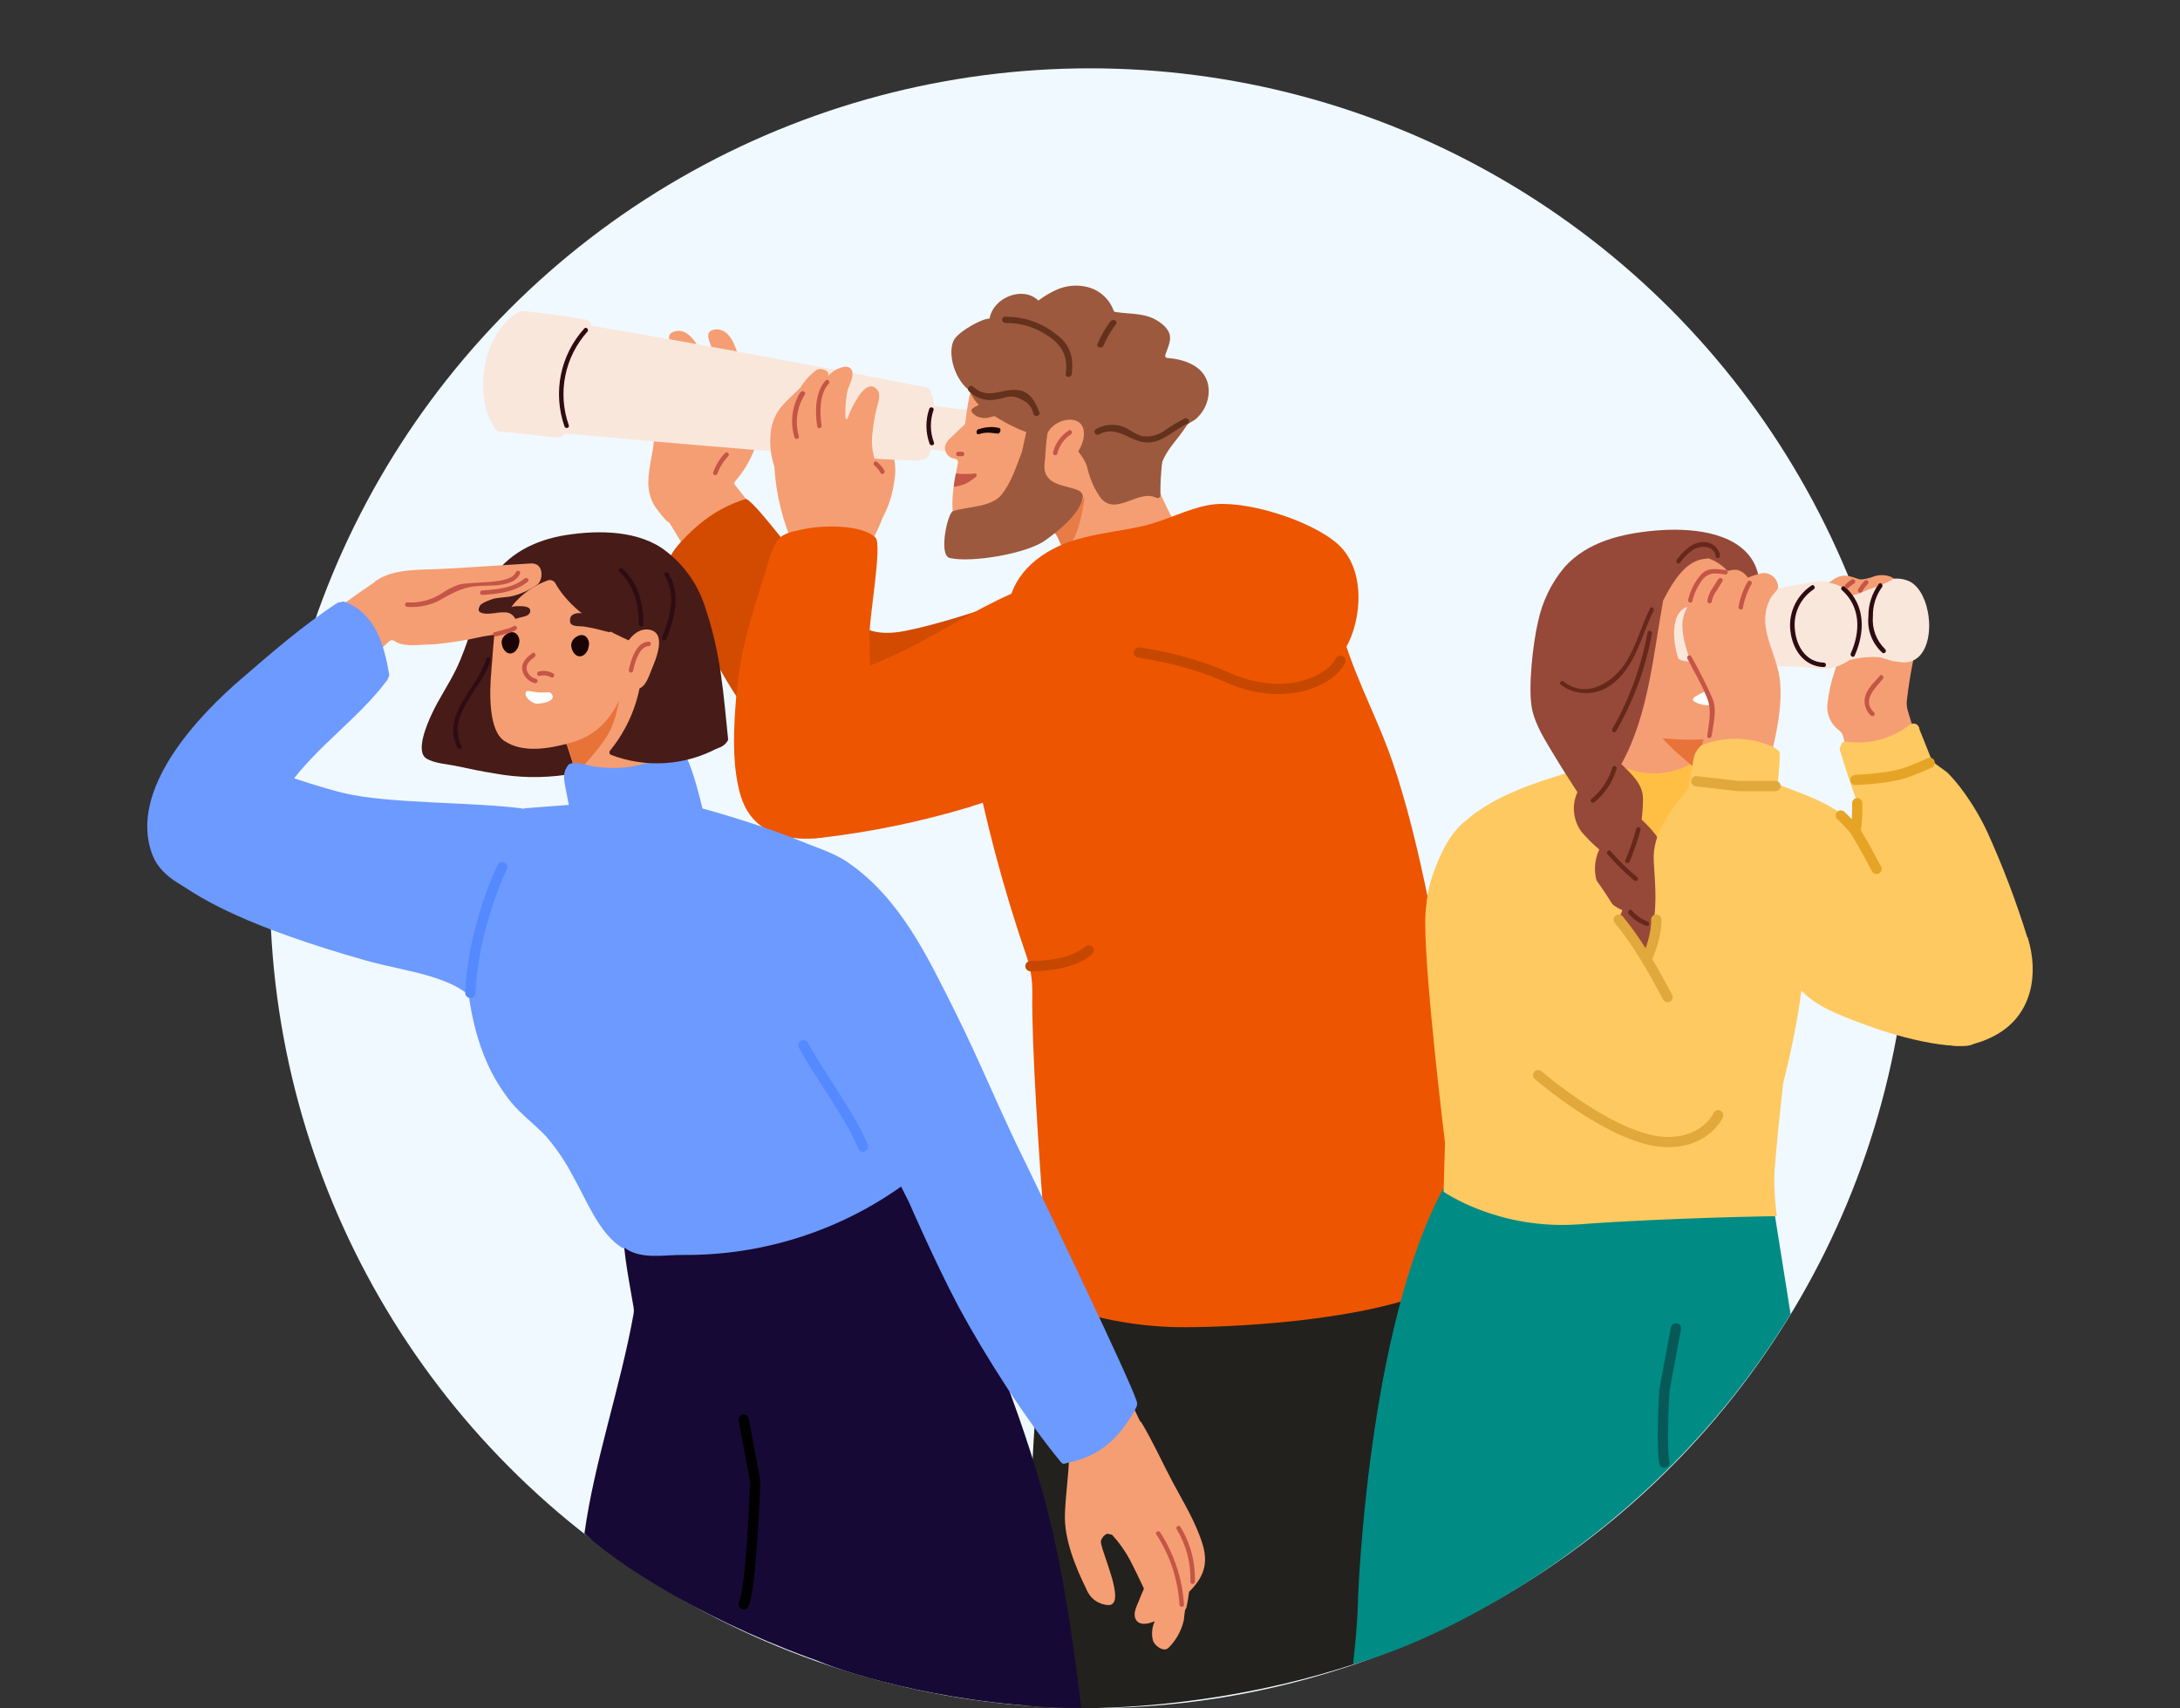 <svg xmlns="http://www.w3.org/2000/svg" width="319" height="250" viewBox="0 0 319 250" fill="none"><rect x="0" y="0" width="319" height="250" fill="#333333" stroke="none"/><g clip-path="url(#clip0_3760_160089)"><circle cx="159.5" cy="130" r="120" fill="#F0F9FF"></circle><path d="M213.885 191.211C213.894 199.867 214.034 207.976 215.979 216.459C217.552 223.333 218.183 226.901 219.611 233.813C192.333 250.352 159.129 250.822 149.781 249.571C150.215 223.985 151.737 197.869 154.344 172.416L154.029 172.371C153.021 172.225 153.451 170.623 154.45 170.769H154.511C154.695 169.804 156.176 169.813 156.071 170.842V170.978C173.49 173.363 191.366 171.479 208.847 170.632C208.914 170.515 209.01 170.419 209.126 170.353C209.241 170.288 209.372 170.256 209.504 170.26C209.635 170.265 209.763 170.306 209.874 170.38C209.985 170.453 210.075 170.556 210.135 170.678C213.315 177.104 213.885 184.075 213.885 191.211Z" fill="#22211D"></path><path d="M126.446 174.655C127.257 183.183 127.391 191.762 126.848 200.311C128.528 214.484 127.659 230.797 124.402 244.656C107.569 239.4 92.6 230.82 85.519 224.443C86.969 213.872 90.773 203.097 92.718 192.248C92.767 191.959 92.767 191.664 92.718 191.375C91.749 185.662 91.128 183.111 91.076 177.136C91.081 176.973 91.137 176.816 91.235 176.686C91.334 176.556 91.47 176.46 91.626 176.412C91.781 176.363 91.948 176.363 92.103 176.413C92.258 176.463 92.394 176.56 92.491 176.69C100.03 172.724 108.573 168.758 117.038 167.667C122.489 166.924 129.294 168.374 126.446 174.655Z" fill="#170935"></path><path d="M137.566 181.104C143.873 192.128 150.757 210.376 153.727 222.868C155.835 231.719 157.123 240.86 158.213 249.939C140.314 249.909 124.211 245.043 119.889 243.143C118.893 239.313 117.419 233.187 115.71 229.612C114.644 227.314 111.779 216.246 110.128 212.359C106.756 204.419 105.088 195.928 103.804 187.437C103.009 182.117 100.327 173.539 105.725 169.765C108.503 167.852 112.155 167.782 115.335 167.223C120.146 166.37 124.897 165.203 129.556 163.729C129.739 163.661 129.937 163.648 130.128 163.69C130.318 163.731 130.492 163.827 130.63 163.964C130.856 163.904 131.097 163.929 131.305 164.036C131.513 164.142 131.674 164.322 131.757 164.541C135.199 172.088 135.819 172.971 137.566 181.051C137.57 181.068 137.57 181.086 137.566 181.104Z" fill="#170935"></path><path fill-rule="evenodd" clip-rule="evenodd" d="M108.684 207.025C108.277 207.102 108.009 207.494 108.085 207.901L109.764 216.866L109.761 216.96C109.756 217.077 109.75 217.248 109.741 217.466C109.723 217.903 109.696 218.53 109.66 219.288C109.589 220.806 109.482 222.851 109.34 224.961C109.199 227.073 109.023 229.24 108.814 231.008C108.709 231.892 108.597 232.666 108.479 233.278C108.356 233.918 108.241 234.296 108.159 234.452C107.966 234.818 108.106 235.272 108.472 235.465C108.839 235.658 109.292 235.518 109.486 235.151C109.683 234.777 109.83 234.195 109.952 233.562C110.08 232.9 110.197 232.086 110.303 231.184C110.517 229.379 110.695 227.182 110.837 225.061C110.979 222.938 111.087 220.883 111.159 219.359C111.194 218.597 111.221 217.967 111.239 217.527C111.248 217.308 111.255 217.136 111.26 217.018L111.266 216.839C111.266 216.839 111.267 216.838 110.517 216.811L111.266 216.839L111.27 216.755L109.559 207.624C109.483 207.217 109.091 206.949 108.684 207.025Z" fill="black"></path><path d="M107.519 70.931C107.473 70.872 107.448 70.8 107.448 70.725C107.448 70.651 107.473 70.579 107.519 70.52C109.248 68.545 110.466 66.175 111.066 63.62C111.666 61.064 111.63 58.4 110.961 55.862C110.942 55.776 110.892 55.701 110.821 55.649C110.751 55.598 110.663 55.574 110.576 55.582C110.305 54.814 109.292 53.25 108.357 53.66C107.903 51.04 106.881 47.878 104.54 48.236C103.282 48.428 103.614 49.459 103.894 50.219C104.707 52.319 105.006 54.583 104.767 56.823C104.665 56.853 104.555 56.853 104.453 56.823C104.007 54.84 101.884 47.353 98.6 48.541C97.194 49.048 98.259 50.289 98.713 51.092C99.98 53.282 100.716 55.739 100.862 58.264C100.388 56.423 99.531 54.703 98.347 53.215C97.639 52.403 95.883 50.533 94.486 51.276C93.088 52.018 94.486 53.302 95.158 54.097C94.625 54.307 94.451 54.971 94.477 55.626C94.599 58.247 95.778 60.763 95.743 63.488C95.743 65.873 94.87 68.188 94.87 70.572C94.841 71.767 95.143 72.946 95.743 73.979C95.883 74.215 97.656 76.6 97.883 76.425C99.194 78.382 100.12 80.339 101.509 82.077C102.87 82.15 104.23 81.933 105.501 81.439C106.408 80.825 107.235 80.1 107.964 79.282C108.401 78.801 109.711 76.434 110.332 76.451C110.383 76.457 110.436 76.453 110.486 76.438C110.536 76.423 110.583 76.398 110.623 76.364C110.663 76.331 110.696 76.29 110.719 76.243C110.743 76.196 110.756 76.145 110.76 76.093C110.987 76.015 111.153 75.787 110.987 75.552C109.892 73.979 108.736 72.439 107.519 70.931Z" fill="#F59E73"></path><path d="M130.632 66.336C130.195 65.104 129.252 62.772 127.644 63.444C125.819 64.196 127.007 66.851 127.251 68.118C127.662 70.302 127.164 71.682 126.299 73.648C125.926 74.263 125.81 75 125.976 75.7C126.561 77.185 128.099 76.688 128.955 75.805C129.01 75.801 129.063 75.782 129.109 75.752C129.154 75.721 129.192 75.68 129.217 75.63C130.028 74.125 130.564 72.486 130.798 70.791C131.11 69.365 131.072 67.884 130.684 66.476L130.632 66.336Z" fill="#F59E73"></path><path d="M144.672 60.379C143.231 60.098 141.771 59.923 140.305 59.855L136.662 59.418C136.633 58.526 136.397 57.653 135.972 56.868C135.972 56.868 135.919 56.815 135.902 56.798C135.43 56.644 134.944 56.535 134.452 56.474L130.495 55.697C128.529 55.313 126.572 54.937 124.607 54.57L117.339 53.199L109.267 51.696L100.969 50.185L93.002 48.77C90.766 48.377 88.634 48.071 86.459 47.634C86.581 47.521 86.407 47.267 86.302 47.127C86.057 46.761 85.559 46.752 85.166 46.682L83.847 46.446C82.729 46.236 78.545 45.739 77.549 45.625C77.029 45.499 76.487 45.499 75.968 45.625C75.446 45.889 74.964 46.224 74.535 46.621C73.925 47.191 73.382 47.83 72.919 48.525C71.977 49.93 71.329 51.511 71.015 53.172C70.377 56.431 70.552 60.161 72.622 62.947C72.664 63.004 72.719 63.05 72.784 63.078C72.848 63.108 72.919 63.12 72.989 63.114C73.047 63.164 73.121 63.192 73.198 63.192C75.819 63.306 78.317 63.76 80.886 63.978C81.759 64.048 82.31 64.057 82.685 63.445C97.667 64.817 125.489 67.193 131.98 67.315C133.01 67.315 135.037 67.7 135.806 66.844C136.003 66.504 136.136 66.131 136.199 65.743C138.928 66.176 141.695 66.323 144.454 66.18C144.54 66.179 144.625 66.151 144.694 66.099C144.763 66.047 144.814 65.974 144.838 65.891C145.144 64.933 145.341 63.942 145.423 62.939C145.642 61.864 145.773 60.711 144.672 60.379Z" fill="#FAE7DC"></path><path d="M129.36 70.399C129.409 70.305 129.428 70.2 129.415 70.095C129.403 69.991 129.359 69.893 129.29 69.814C127.956 67.953 127.375 65.656 127.666 63.384C127.785 62.232 127.975 61.089 128.233 59.96C128.443 58.99 129.063 57.706 128.233 56.885C127.246 55.915 126.146 57.208 125.613 58.038C124.952 59.035 124.415 60.109 124.014 61.235C124.004 61.264 123.985 61.289 123.96 61.306C123.935 61.324 123.905 61.334 123.874 61.334C123.844 61.334 123.814 61.324 123.789 61.306C123.764 61.289 123.745 61.264 123.735 61.235C123.662 59.997 123.729 58.755 123.936 57.531C124.11 56.562 124.809 55.601 124.748 54.614C124.687 53.627 123.761 53.504 123.001 53.828C122.263 54.044 121.614 54.491 121.149 55.103C121.586 54.229 120.136 53.784 119.515 54.125C118.543 54.824 117.726 55.716 117.113 56.745C115.087 58.798 113.243 59.864 112.789 63.218C112.585 64.925 112.763 66.656 113.313 68.285C113.308 68.305 113.308 68.326 113.313 68.346C113.565 72.439 114.566 76.451 116.266 80.183C115.759 80.462 115.663 81.292 116.353 81.388L116.886 81.458L117.017 81.737C117.083 81.848 117.178 81.937 117.292 81.995C117.407 82.053 117.536 82.077 117.663 82.064C117.791 82.051 117.912 82.002 118.013 81.922C118.113 81.843 118.189 81.736 118.231 81.615C119.367 81.737 120.511 81.816 121.656 81.834C123.13 81.994 124.621 81.827 126.023 81.344C126.09 81.371 126.162 81.385 126.235 81.384C126.307 81.383 126.378 81.368 126.445 81.34C126.511 81.312 126.572 81.27 126.622 81.219C126.673 81.167 126.713 81.106 126.74 81.039C128.033 78.007 130.95 73.753 129.36 70.399Z" fill="#F59E73"></path><path d="M164.08 85.17C163.931 84.296 162.804 84.506 162.595 85.17C162.551 85.17 162.813 84.296 162.769 84.296C152.453 85.45 142.582 90.28 132.466 92.333C127.976 93.207 125.556 92.08 122.612 88.9C120.683 86.862 118.874 84.712 117.196 82.462C114.969 79.431 109.806 72.853 109.116 73.028C106.662 73.786 104.382 75.02 102.407 76.662C101.359 77.535 97.314 81.117 97.926 82.672C98.031 82.942 103.875 96.919 109.282 104.091C112.776 108.747 116.27 111.953 122.237 112.145C136.38 112.661 152.531 112.661 165.442 106.188C165.562 106.121 165.661 106.023 165.731 105.905C165.8 105.787 165.836 105.652 165.836 105.515C165.857 98.695 165.27 91.886 164.08 85.17Z" fill="#D24B00"></path><path d="M170.792 52.394C170.742 52.39 170.695 52.375 170.652 52.35C170.61 52.325 170.574 52.29 170.547 52.249C170.52 52.208 170.503 52.161 170.497 52.112C170.491 52.063 170.496 52.013 170.512 51.966C171.115 50.219 171.918 48.996 170.093 47.459C167.944 45.668 165.647 46.052 163.201 45.659C163.145 45.648 163.094 45.623 163.051 45.586C163.008 45.549 162.976 45.502 162.956 45.45C162.648 44.614 162.143 43.865 161.483 43.267C160.822 42.669 160.027 42.24 159.165 42.017C157.628 41.627 156.005 41.772 154.561 42.427C153.633 42.851 152.754 43.376 151.941 43.991C149.687 41.772 145.31 43.554 144.812 46.611C144.515 46.643 144.222 46.707 143.939 46.804C142.707 47.232 139.982 48.752 139.493 49.948C138.567 52.202 140.034 56.526 142.733 57.653C142.775 57.67 142.813 57.696 142.843 57.729C142.873 57.762 142.895 57.802 142.908 57.845C143.458 59.592 145.974 59.496 147.512 59.549C151.154 59.662 154.727 59.654 157.715 62.099C161.672 65.358 163.742 70.608 168.556 72.827C168.861 72.966 169.761 73.49 169.682 73.132C169.26 71.263 169.406 69.31 170.102 67.524C170.896 65.559 172.425 64.205 173.526 62.449C173.595 62.329 173.677 62.218 173.771 62.117C174.129 61.794 174.644 61.628 175.011 61.304C175.423 60.939 175.779 60.515 176.068 60.047C176.646 59.103 176.924 58.007 176.863 56.902C176.644 53.722 173.517 52.578 170.792 52.394Z" fill="#9C593D"></path><path d="M174.61 80.802C171.254 76.052 168.808 70.72 167.394 65.078C168.298 63.159 168.989 61.147 169.456 59.077C169.48 58.967 169.48 58.853 169.457 58.742C169.433 58.632 169.386 58.528 169.319 58.437C169.252 58.346 169.167 58.27 169.068 58.215C168.97 58.16 168.861 58.126 168.748 58.116C168.696 58.003 168.616 57.903 168.518 57.827C168.419 57.75 168.303 57.697 168.18 57.675C168.057 57.651 167.93 57.658 167.81 57.694C167.69 57.73 167.58 57.794 167.49 57.88C164.048 61.27 159.724 63.567 155.986 66.616C153.47 68.66 151.539 71.176 151.976 74.574C151.994 74.7 152.039 74.821 152.109 74.928C152.179 75.035 152.271 75.125 152.379 75.192C152.487 75.26 152.609 75.303 152.735 75.318C152.862 75.334 152.99 75.321 153.112 75.281C155.269 78.997 156.923 82.984 158.03 87.135C158.001 87.231 157.992 87.332 158.004 87.431C158.016 87.53 158.049 87.626 158.1 87.712C162.362 95.46 172.181 86.437 174.627 81.781C174.688 81.665 174.718 81.536 174.714 81.405C174.747 81.304 174.755 81.196 174.737 81.091C174.719 80.986 174.675 80.887 174.61 80.802Z" fill="#F59E73"></path><path d="M158.886 71.494C157.336 74.569 153.69 77.987 154.177 77.749C155.03 78.93 154.638 78.489 155.716 80.767C157.378 79.299 158.303 76.424 158.886 71.494Z" fill="#E77C47"></path><path d="M169.667 56.552C167.588 45.615 151.148 45.763 144.649 52.184C142.107 54.717 141.687 58.552 141.224 62.055L139.39 63.802C138.874 64.291 138.228 64.824 138.272 65.61C138.285 65.997 138.44 66.366 138.708 66.646C138.975 66.926 139.336 67.099 139.722 67.13C139.796 67.142 139.866 67.168 139.929 67.208C139.992 67.247 140.047 67.299 140.089 67.361C140.132 67.422 140.161 67.491 140.176 67.564C140.191 67.637 140.191 67.713 140.176 67.786C140.071 68.284 139.958 68.799 139.87 69.323C139.783 69.847 139.634 70.581 139.556 71.21C139.233 73.577 139.233 75.883 140.167 77.438C143.085 82.287 153.043 80.138 156.031 76.39C158.11 73.769 159.752 71.026 161.849 68.528C166.304 65.951 170.75 62.3 169.667 56.552Z" fill="#F59E73"></path><path d="M148.905 60.517C148.818 60.255 148.642 60.033 148.407 59.888C146.931 59.015 145.079 58.29 143.419 59.154C142.257 59.757 141.549 59.99 142.851 60.881C143.156 61.042 143.49 61.141 143.833 61.172C144.176 61.204 144.522 61.167 144.852 61.065C145.315 60.977 145.769 60.812 146.241 60.724C146.762 60.67 147.289 60.69 147.804 60.785C148.739 60.855 149.176 61.303 148.905 60.517Z" fill="#9C593D"></path><path d="M153.068 62.458C152.659 62.206 152.185 62.079 151.705 62.095C151.225 62.11 150.761 62.267 150.369 62.545C150.247 62.676 149.609 66.039 149.495 66.24C148.692 68.363 147.94 70.66 146.595 72.355C145.067 74.303 141.476 74.102 139.432 74.818C138.663 75.08 137.301 81.256 138.969 81.658C142.105 82.409 150.264 81.031 152.955 79.083C154.798 77.746 157.923 75.339 158.421 72.893C158.919 70.447 151.805 72.355 152.955 67.245C153.191 66.196 154.081 63.235 153.068 62.458Z" fill="#9C593D"></path><path d="M203.757 111.464C201.302 104.327 197.468 97.766 195.834 90.35C195.81 90.234 195.758 90.126 195.682 90.035C195.606 89.944 195.509 89.873 195.399 89.829C195.289 89.785 195.17 89.768 195.052 89.782C194.935 89.795 194.822 89.837 194.725 89.904C190.942 86.655 185.989 86 181.045 86.733C173.375 87.878 165.566 90.787 158.263 93.329C152.89 95.207 147.439 97.443 143.133 101.261C141.386 102.824 140.272 107.253 142.202 109.813C144.148 120.003 146.816 130.042 150.186 139.854C150.794 141.618 151.09 143.474 151.06 145.34C150.929 152.887 152.099 169.843 152.658 177.373C152.851 179.912 153.081 182.451 153.349 184.99C153.48 186.187 153.392 187.794 154.047 188.86C154.764 190.057 152.803 190.555 154.323 190.817C160.038 192.947 166.071 194.102 172.17 194.232C178.957 194.328 200.289 193.542 211.401 188.117C214.834 186.449 215.349 183.697 215.768 179.88C215.847 179.513 211.846 134.962 203.757 111.464Z" fill="#ED5500"></path><path fill-rule="evenodd" clip-rule="evenodd" d="M159.857 138.606C160.132 138.915 160.105 139.389 159.795 139.664C158.84 140.515 157.489 141.13 155.956 141.533C154.415 141.939 152.639 142.146 150.785 142.146C150.371 142.146 150.035 141.81 150.035 141.396C150.035 140.982 150.371 140.646 150.785 140.646C152.534 140.646 154.179 140.45 155.574 140.083C156.979 139.713 158.083 139.181 158.798 138.544C159.107 138.269 159.581 138.296 159.857 138.606Z" fill="#C64700"></path><path d="M171.671 55.47C170.466 51.452 167.068 47.757 162.84 47.066C157.782 46.237 151.999 46.481 147.23 48.455C145.535 49.154 143.395 50.063 142.425 51.731C141.949 52.602 141.725 53.588 141.779 54.579C141.592 55.469 141.651 56.393 141.95 57.251C142.248 58.11 142.775 58.871 143.473 59.453C145.814 61.314 151.082 64.363 153.615 63.716C155.607 63.201 158.9 66.748 159.171 68.73C159.535 70.21 160.172 71.608 161.049 72.854C163.286 75.632 166.605 71.526 169.208 72.854C169.269 72.886 169.336 72.903 169.405 72.903C169.474 72.902 169.541 72.883 169.6 72.849C169.66 72.815 169.71 72.766 169.745 72.707C169.78 72.648 169.8 72.582 169.802 72.513C169.771 69.343 170.123 66.181 170.85 63.096C171.462 60.572 172.449 58.091 171.671 55.47Z" fill="#9C593D"></path><path d="M195.754 79.623C191.849 76.129 181.978 73.027 176.999 73.901C173.697 74.469 170.683 76.172 167.39 76.95C164.097 77.727 160.664 78.015 157.388 79.002C152.732 80.4 148.198 83.624 147.534 88.935C147.468 88.947 147.407 88.979 147.36 89.028C147.313 89.077 147.282 89.139 147.272 89.206C147.213 89.406 147.2 89.618 147.232 89.824C147.265 90.031 147.343 90.228 147.46 90.401C147.578 90.574 147.733 90.719 147.913 90.825C148.094 90.93 148.295 90.995 148.504 91.014C150.618 91.512 153.265 91.014 155.405 90.865C160.253 90.621 165.25 90.35 169.923 91.983C172.168 92.77 174.239 94.001 176.423 94.936C178.507 95.824 180.707 96.412 182.957 96.683C185.277 96.937 187.613 97.01 189.945 96.901C191.762 96.84 194.26 97.172 195.789 95.949C195.828 95.918 195.861 95.879 195.885 95.836C196.103 95.923 196.261 95.74 196.453 95.486C198.969 92.237 200.375 83.755 195.754 79.623Z" fill="#ED5500"></path><path d="M127.52 101.078C127.346 98.417 127.247 95.752 127.223 93.085C127.223 90.097 129.136 79.641 128.097 78.663C126.07 76.75 120.401 76.802 117.317 77.501C115.771 77.85 114.373 78.043 113.57 79.362C112.766 80.681 112.321 82.734 111.823 84.28C109.717 90.796 108.232 95.636 107.691 102.458C107.368 106.564 107.158 110.818 107.988 114.88C108.512 117.44 110.023 123.694 120.218 122.602C120.218 122.602 127.975 112.583 128.079 108.451C128.149 106.014 127.686 103.515 127.52 101.078Z" fill="#ED5500"></path><path d="M156.639 61.419C156.02 61.414 155.408 61.559 154.858 61.842C154.307 62.125 153.833 62.537 153.477 63.044C153.357 63.185 153.281 63.358 153.258 63.542C153.075 64.677 152.603 69.499 153.258 69.525C155.372 69.595 157.224 67.254 158.106 65.463C158.989 63.673 158.866 61.515 156.639 61.419Z" fill="#F59E73"></path><path d="M167.654 84.995C167.152 84.796 166.638 84.626 166.116 84.488C160.124 82.881 153.703 84.366 148.034 86.873C142.364 89.38 137.176 92.856 131.576 95.53C125.697 98.325 119.399 100.212 113.642 103.234C112.116 103.956 110.73 104.941 109.545 106.143C106.925 109.07 108.331 113.42 109.344 116.914C110.926 122.374 115.459 123.029 120.229 122.601C127.502 121.752 134.687 120.267 141.701 118.163C146.391 116.704 150.951 114.783 155.782 113.839C159.626 113.088 164.125 111.952 166.684 108.703C169.523 105.095 171.419 99.487 172.1 94.988C172.546 92.044 172.318 88.707 170.213 86.611C169.48 85.901 168.609 85.351 167.654 84.995Z" fill="#ED5500"></path><path fill-rule="evenodd" clip-rule="evenodd" d="M165.916 95.415C165.967 95.004 166.341 94.712 166.752 94.762L166.66 95.507C166.752 94.762 166.752 94.762 166.752 94.762L166.759 94.763L166.775 94.765L166.836 94.773C166.889 94.78 166.967 94.791 167.067 94.805C167.268 94.834 167.56 94.878 167.929 94.94C168.666 95.063 169.712 95.255 170.952 95.536C173.426 96.096 176.694 97.009 179.827 98.421C183.891 100.253 187.516 100.369 190.27 99.703C193.066 99.027 194.875 97.576 195.456 96.378C195.637 96.005 196.086 95.85 196.459 96.031C196.831 96.212 196.987 96.66 196.806 97.033C195.958 98.778 193.67 100.424 190.622 101.161C187.532 101.909 183.567 101.753 179.211 99.789C176.202 98.432 173.04 97.546 170.621 96.999C169.414 96.726 168.396 96.538 167.682 96.419C167.325 96.36 167.045 96.317 166.854 96.29C166.759 96.276 166.686 96.266 166.638 96.26L166.584 96.253L166.572 96.251L166.569 96.251C166.158 96.2 165.865 95.826 165.916 95.415Z" fill="#C64700"></path><path d="M85.495 48.079C83.768 49.988 82.588 52.327 82.079 54.85C81.57 57.372 81.751 59.986 82.603 62.414C82.743 62.807 83.372 62.642 83.232 62.24C82.414 59.922 82.236 57.427 82.715 55.017C83.195 52.607 84.315 50.37 85.958 48.542C86.237 48.228 85.774 47.765 85.495 48.079Z" fill="#2E0C12"></path><path d="M135.976 59.837C135.407 61.496 135.426 63.3 136.028 64.947C136.177 65.34 136.806 65.174 136.666 64.772C136.089 63.241 136.067 61.557 136.605 60.011C136.745 59.618 136.107 59.444 135.976 59.837Z" fill="#2E0C12"></path><path d="M120.805 55.706C119.241 57.383 119.259 60.327 119.591 62.441C119.652 62.86 120.29 62.685 120.22 62.266C119.931 60.405 119.888 57.654 121.268 56.151C121.556 55.845 121.093 55.382 120.805 55.688V55.706Z" fill="#C45547"></path><path d="M117.136 57.366C116.524 58.349 116.13 59.452 115.979 60.6C115.829 61.748 115.925 62.915 116.262 64.022C116.291 64.1 116.348 64.164 116.422 64.202C116.496 64.239 116.581 64.248 116.661 64.226C116.741 64.204 116.81 64.153 116.854 64.083C116.898 64.013 116.914 63.929 116.9 63.848C116.602 62.825 116.525 61.75 116.676 60.696C116.826 59.641 117.201 58.631 117.773 57.733C118.001 57.375 117.433 57.043 117.214 57.401L117.136 57.366Z" fill="#C45547"></path><path d="M127.974 68.153C128.339 68.441 128.637 68.804 128.848 69.219C129.04 69.594 129.608 69.219 129.416 68.887C129.15 68.376 128.774 67.931 128.315 67.585C127.974 67.332 127.651 67.9 127.983 68.153H127.974Z" fill="#C45547"></path><path d="M106.097 66.301C105.326 67.118 104.731 68.084 104.35 69.14C104.202 69.542 104.84 69.708 104.98 69.315C105.328 68.366 105.866 67.498 106.56 66.764C106.857 66.459 106.394 65.996 106.097 66.301Z" fill="#C45547"></path><path d="M173.342 61.244C172.387 61.742 171.462 62.296 170.573 62.904C170.085 63.288 169.523 63.568 168.921 63.726C168.32 63.884 167.693 63.916 167.079 63.821C166.328 63.549 165.614 63.182 164.956 62.729C164.248 62.351 163.454 62.161 162.652 62.176C161.849 62.192 161.064 62.412 160.37 62.816C159.872 63.078 160.318 63.838 160.815 63.576C163.786 62.004 165.594 65.157 168.511 64.721C170.486 64.424 172.006 62.808 173.753 61.995C174.268 61.768 173.823 61.008 173.316 61.244H173.342Z" fill="#63311C"></path><path d="M141.729 57.216C142.584 58.066 143.738 58.549 144.944 58.561C145.627 58.504 146.302 58.382 146.961 58.194C147.374 58.045 147.817 57.993 148.253 58.043C148.69 58.093 149.109 58.243 149.477 58.483C149.924 58.655 150.319 58.939 150.625 59.308C150.931 59.676 151.137 60.117 151.224 60.588C151.417 61.112 152.264 60.885 152.098 60.352C151.574 58.937 150.805 57.417 149.18 57.129C146.708 56.683 144.655 58.666 142.393 56.596C141.973 56.22 141.362 56.832 141.773 57.216H141.729Z" fill="#63311C"></path><path d="M147.025 47.276C149.195 47.211 151.332 47.822 153.14 49.023C155.394 50.421 156.293 52.081 155.953 54.745C155.883 55.304 156.756 55.295 156.826 54.745C157.149 52.22 156.582 50.421 154.511 48.892C152.396 47.21 149.762 46.315 147.06 46.359C146.501 46.359 146.501 47.232 147.06 47.232L147.025 47.276Z" fill="#63311C"></path><path d="M162.511 47.005C161.734 48.035 161.091 49.159 160.598 50.351C160.38 50.867 161.227 51.094 161.472 50.587C161.944 49.468 162.557 48.414 163.297 47.451C163.638 46.997 162.878 46.577 162.546 47.005H162.511Z" fill="#63311C"></path><path d="M146.153 62.622C145.191 62.411 144.189 62.474 143.262 62.806H143.166C142.764 62.998 142.833 63.679 143.253 63.54C143.671 63.406 144.106 63.332 144.546 63.321C145.035 63.321 145.515 63.426 146.005 63.461C146.319 63.522 146.633 62.718 146.153 62.622Z" fill="#1A0504"></path><path d="M156.395 62.998C155.24 63.736 154.414 64.891 154.089 66.222C154.067 66.305 154.079 66.394 154.122 66.469C154.166 66.543 154.237 66.597 154.32 66.619C154.404 66.641 154.492 66.629 154.567 66.586C154.642 66.543 154.696 66.471 154.718 66.388C154.999 65.222 155.719 64.208 156.727 63.558C157.076 63.331 156.727 62.763 156.395 62.998Z" fill="#C45547"></path><path d="M142.634 69.298C141.716 69.398 140.791 69.398 139.873 69.298C139.751 69.918 139.637 70.556 139.559 71.185C139.559 71.386 141.105 70.879 141.21 70.835C141.694 70.589 142.153 70.296 142.581 69.962C142.73 69.848 142.913 69.744 142.913 69.534C142.913 69.324 142.808 69.272 142.634 69.298Z" fill="#C45547"></path><path d="M140.184 66.772H140.822C140.9 66.76 140.97 66.72 141.021 66.66C141.072 66.6 141.1 66.523 141.1 66.445C141.1 66.366 141.072 66.29 141.021 66.23C140.97 66.17 140.9 66.13 140.822 66.117H140.184C140.107 66.13 140.036 66.17 139.985 66.23C139.934 66.29 139.906 66.366 139.906 66.445C139.906 66.523 139.934 66.6 139.985 66.66C140.036 66.72 140.107 66.76 140.184 66.772Z" fill="#C45547"></path><path d="M98.788 110.266C99.767 110.118 100.754 109.978 101.741 109.873C103.304 109.698 105.707 109.987 106.554 108.275C105.846 101.627 105.576 95.835 103.06 88.489C101.921 85.134 99.738 82.232 96.832 80.207C92.7 77.447 86.646 77.587 81.938 78.46C77.57 79.334 73.42 81.605 71.403 85.763C69.489 89.694 68.642 94.036 66.72 97.993C65.637 100.22 64.213 102.256 63.174 104.51C62.536 105.89 60.728 109.978 62.405 111.017C63.593 111.743 65.576 111.839 66.912 112.136C68.721 112.529 70.546 112.904 72.372 113.193C75.832 113.834 79.374 113.898 82.855 113.385C87.022 112.66 91.127 111.638 95.277 110.86C96.412 110.659 97.591 110.45 98.788 110.266Z" fill="#471B17"></path><path d="M175.966 225.977C174.97 222.745 173.17 219.862 171.598 216.91C170.026 213.957 168.733 211.031 167.047 208.218C166.992 208.124 166.914 208.045 166.819 207.991C164.871 203.806 162.766 199.718 160.46 195.761C160.414 195.672 160.346 195.597 160.263 195.541C160.179 195.485 160.084 195.451 159.984 195.441C159.884 195.432 159.784 195.447 159.691 195.486C159.599 195.525 159.518 195.587 159.456 195.665C159.375 195.617 159.283 195.592 159.189 195.592C159.095 195.592 159.003 195.617 158.923 195.665C156.302 196.94 152.546 198.932 151.375 201.841C151.306 201.989 151.29 202.157 151.33 202.316C151.37 202.475 151.463 202.616 151.594 202.714C153.259 205.737 154.8 208.823 156.215 211.974C156.365 212.306 156.443 212.666 156.442 213.031C156.389 215.887 155.926 218.665 155.83 221.6C155.699 225.261 157.385 229.366 158.984 232.598C159.237 233.256 159.678 233.824 160.251 234.234C160.823 234.644 161.504 234.877 162.207 234.905C164.994 234.905 160.897 226.623 161.098 225.523C161.159 225.156 161.736 224.378 162.172 224.483L162.723 224.614C163.727 225.698 164.59 226.904 165.291 228.205C166.033 229.611 166.715 231.052 167.396 232.502C167.134 233.085 166.889 233.667 166.662 234.249C166.374 234.983 165.789 236.04 166.138 236.87C166.575 237.927 167.885 237.744 168.951 237.272C168.952 237.292 168.952 237.313 168.951 237.333C168.546 238.221 168.469 239.224 168.733 240.163C169.03 240.897 170.279 241.832 170.969 241.177C172.081 240.083 172.86 238.695 173.214 237.176C173.301 236.844 173.31 235.63 173.52 235.429C173.568 235.381 173.602 235.321 173.616 235.254C173.782 234.494 173.904 233.734 174 232.974C176.044 230.913 176.883 228.973 175.966 225.977Z" fill="#F59E73"></path><path d="M76.808 118.377C69.671 117.338 56.707 117.675 50.155 116.032C43.603 114.39 37.628 111.778 31.103 110.276C28.482 109.682 31.103 107.769 28.43 108.354C24.359 109.228 24.106 127.764 26.211 129.267C29.557 131.66 36.239 135.652 53.343 140.518C59.895 142.379 67.39 142.772 70.378 147.69C70.902 148.555 77.087 118.316 76.808 118.377Z" fill="#6D9AFF"></path><path d="M101.03 114.87C100.392 112.974 99.589 111.149 98.995 109.236C98.462 107.567 98.043 105.855 97.606 104.151C97.514 103.801 97.444 103.445 97.396 103.086C96.951 99.845 98.025 95.32 98.025 93.73C98.025 90.612 98.182 87.013 96.68 83.85C96.479 83.431 87.42 89.616 84.328 93.774C83 95.521 81.323 97.792 81.052 100.107C80.925 101.657 81.031 103.218 81.367 104.737C81.403 105.128 81.562 105.498 81.821 105.794C83.463 110.348 84.904 114.966 86.145 119.648C86.168 119.72 86.207 119.786 86.258 119.84C86.205 119.912 86.176 120 86.176 120.089C86.176 120.179 86.205 120.266 86.258 120.338C87.953 122.33 90.425 122.085 92.644 121.325C94.104 120.804 95.53 120.194 96.916 119.5C98.104 118.914 100.104 118.242 100.951 117.15C101.545 116.451 101.318 115.743 101.03 114.87Z" fill="#F59E73"></path><path d="M90.591 102.547C86.119 108.419 82.249 108.965 82.737 108.726C83.59 109.908 83.363 110.894 84.441 113.173C88.882 108.125 89.684 107.161 90.591 102.547Z" fill="#E87339"></path><path d="M97.051 85.073C95.042 79.832 89.311 78.609 84.332 79.544C80.716 80.077 76.837 80.968 74.723 84.27C72.33 88.087 72.286 93.879 71.893 98.246C71.605 101.461 71.5 106.886 73.78 108.423C76.532 110.284 80.349 109.55 83.337 108.755C90.168 106.921 91.198 100.981 93.47 95.145C96.37 92.437 98.597 89.205 97.051 85.073Z" fill="#F59E73"></path><path d="M88.89 91.688C88.796 91.534 88.678 91.395 88.541 91.277C87.493 90.285 86.106 89.729 84.662 89.722C83.588 89.836 83.369 90.272 83.416 90.954C83.473 91.775 84.77 91.609 85.39 91.688C86.342 91.832 87.284 92.033 88.212 92.291C89.548 92.623 89.537 92.71 88.89 91.688Z" fill="#471B17"></path><path d="M72.315 90.929C72.37 90.775 72.45 90.631 72.55 90.501C72.877 89.999 73.313 89.577 73.826 89.267C74.339 88.957 74.915 88.766 75.512 88.711C76.385 88.711 77.724 88.654 77.581 89.508C77.468 90.18 76.568 90.242 76.07 90.382C75.304 90.587 74.554 90.847 73.825 91.159C72.768 91.605 71.939 92.004 72.315 90.929Z" fill="#471B17"></path><path d="M97.378 81.457C93.884 78.461 88.642 77.788 84.205 78.391C84.163 78.395 84.122 78.408 84.085 78.428C84.049 78.449 84.017 78.477 83.991 78.511C83.966 78.544 83.948 78.583 83.938 78.624C83.928 78.665 83.927 78.707 83.934 78.749C82.019 78.704 80.119 79.09 78.374 79.88C76.629 80.669 75.084 81.841 73.853 83.309C72.61 84.924 71.696 86.767 71.163 88.734C70.735 90.184 69.756 92.324 70.953 93.599C71.029 93.67 71.129 93.709 71.233 93.709C71.336 93.709 71.436 93.67 71.512 93.599C73.329 92.132 73.932 89.712 75.504 88.009C76.782 86.635 78.369 85.587 80.134 84.951C80.344 84.871 80.576 84.871 80.787 84.95C80.997 85.028 81.172 85.181 81.278 85.379C81.643 86.031 82.067 86.649 82.545 87.222C85.166 90.42 88.87 92.333 92.565 93.975C92.671 94.023 92.767 94.091 92.847 94.177C92.926 94.263 92.988 94.363 93.028 94.473C94.032 97.094 96.085 99.47 98.085 101.575C98.12 101.617 98.165 101.65 98.215 101.671C98.265 101.692 98.32 101.701 98.374 101.697C98.313 102.151 99.02 102.335 99.134 101.854C99.815 99.094 99.37 96.01 99.282 93.189C99.283 93.106 99.255 93.026 99.205 92.961C99.154 92.896 99.083 92.85 99.003 92.831C99.23 90.918 99.44 88.996 99.518 87.083C99.639 86.042 99.507 84.988 99.134 84.009C98.762 83.03 98.159 82.154 97.378 81.457Z" fill="#471B17"></path><path d="M63.651 94.281C66.03 94.058 68.391 93.675 70.718 93.137C71.714 92.945 75.523 92.665 75.593 91.233C75.568 90.857 75.423 90.499 75.179 90.213C74.935 89.927 74.605 89.727 74.239 89.643C73.655 89.587 73.067 89.613 72.491 89.721C71.889 89.791 70.168 90.053 70.011 89.232C69.853 88.411 71.347 87.957 71.862 87.747C72.736 87.389 74.273 87.468 75.173 87.188C76.425 86.842 77.608 86.28 78.667 85.528C79.462 84.917 79.681 82.34 77.645 82.462C73.199 82.724 69.146 83.021 64.699 83.257C61.476 83.441 57.711 83.126 54.933 85.048C54.88 85.086 54.838 85.137 54.811 85.196C52.411 86.815 50.065 88.504 47.77 90.263C47.719 90.302 47.68 90.355 47.656 90.414C47.632 90.474 47.623 90.539 47.632 90.603C47.641 90.666 47.667 90.727 47.706 90.777C47.746 90.828 47.798 90.868 47.857 90.892C47.861 90.934 47.872 90.975 47.892 91.013C47.911 91.05 47.938 91.083 47.971 91.11C49.867 92.814 49.875 95.478 50.801 97.74C50.825 97.805 50.867 97.859 50.923 97.898L51.011 98.204C51.036 98.281 51.083 98.35 51.147 98.401C51.211 98.452 51.288 98.484 51.369 98.492C51.402 98.525 51.442 98.551 51.485 98.569C51.529 98.587 51.575 98.597 51.622 98.597C51.669 98.597 51.716 98.587 51.76 98.569C51.803 98.551 51.843 98.525 51.876 98.492L56.977 93.844C57.075 93.759 57.197 93.707 57.327 93.698C57.456 93.688 57.585 93.721 57.694 93.792C58.89 94.666 60.952 94.403 62.367 94.342L63.651 94.281Z" fill="#F59E73"></path><path d="M75.47 83.764C74.675 85.65 68.874 85.013 67.066 85.589C66.156 85.917 65.295 86.366 64.507 86.926C63.02 87.848 61.281 88.279 59.536 88.157C59.458 88.17 59.388 88.21 59.337 88.27C59.286 88.33 59.258 88.406 59.258 88.485C59.258 88.564 59.286 88.64 59.337 88.7C59.388 88.76 59.458 88.8 59.536 88.813C61.051 88.934 62.571 88.67 63.956 88.044C65.904 87.013 67.319 86.009 69.634 85.79C71.46 85.615 75.216 86.052 76.099 83.938C76.264 83.545 75.627 83.379 75.47 83.764Z" fill="#C45547"></path><path d="M76.766 84.663C75.019 86.078 72.757 86.261 70.564 86.41C70.145 86.41 70.136 87.1 70.564 87.065C72.949 86.916 75.299 86.663 77.238 85.134C77.561 84.872 77.098 84.409 76.766 84.671V84.663Z" fill="#C45547"></path><path d="M132.603 156.618C131.66 150.73 132.036 146.659 130.524 140.894C130.524 140.71 130.428 140.536 130.384 140.361C129.135 135.626 127.214 129.328 123.256 126.201C118.793 122.706 100.134 117.194 96.849 117.037C93.564 116.88 79.61 118.108 76.745 118.292C76.745 118.292 68.074 140.605 68.153 141.61C68.703 148.703 70.215 155.727 74.818 161.335C76.391 163.248 78.417 164.663 80.059 166.48C81.56 168.267 82.858 170.216 83.929 172.289C85.816 175.609 87.703 180.605 91.066 182.632C91.119 182.663 91.179 182.68 91.241 182.68C91.302 182.68 91.363 182.663 91.416 182.632C93.792 184.379 97.146 183.636 99.924 183.663C111.67 183.772 123.136 180.073 132.603 173.119C135.591 170.158 133.171 160.147 132.603 156.618Z" fill="#6D9AFF"></path><path fill-rule="evenodd" clip-rule="evenodd" d="M73.819 126.219C74.191 126.4 74.347 126.849 74.166 127.221C72.764 130.107 69.871 137.806 69.574 145.336C69.557 145.75 69.209 146.073 68.795 146.056C68.381 146.04 68.058 145.691 68.075 145.277C68.382 137.472 71.359 129.565 72.816 126.566C72.997 126.193 73.446 126.038 73.819 126.219Z" fill="#5589FF"></path><path fill-rule="evenodd" clip-rule="evenodd" d="M117.22 152.3C117.589 152.11 118.041 152.256 118.23 152.624C118.908 153.945 120.13 155.847 121.483 157.954C121.857 158.536 122.241 159.134 122.627 159.74C124.377 162.49 126.156 165.402 126.974 167.538C127.123 167.924 126.929 168.358 126.542 168.506C126.155 168.654 125.722 168.461 125.574 168.074C124.82 166.106 123.131 163.325 121.361 160.545C120.992 159.964 120.619 159.384 120.251 158.812C118.89 156.694 117.61 154.702 116.895 153.309C116.706 152.941 116.852 152.489 117.22 152.3Z" fill="#5589FF"></path><path d="M102.998 119.186C103.365 120.933 100.832 108.703 99.207 109.69C96.868 111.078 94.269 111.97 91.572 112.311C90.047 112.463 88.509 112.422 86.995 112.189C86.165 112.075 83.553 111.149 83.064 112.084C82.374 113.027 82.487 113.971 82.714 115.115C83.151 117.29 83.588 119.483 83.876 121.649C83.889 121.793 83.953 121.927 84.055 122.029C84.157 122.132 84.291 122.195 84.435 122.208C87.223 123.88 90.532 124.456 93.721 123.824C96.778 123.361 100.482 122.715 102.561 120.217C102.6 120.156 102.632 120.092 102.657 120.025C102.911 119.85 102.919 118.819 102.998 119.186Z" fill="#6D9AFF"></path><path d="M104.464 108.861L104.324 108.93C104.141 104.725 103.091 100.604 101.241 96.823C100.594 95.513 99.843 93.844 98.367 93.276C97.056 92.761 95.746 93.364 94.576 94.045C94.348 93.809 93.859 93.879 93.894 94.281C93.898 94.345 93.898 94.409 93.894 94.473C93.85 94.515 93.815 94.566 93.793 94.622C93.772 94.679 93.763 94.74 93.768 94.8C93.773 94.861 93.792 94.919 93.823 94.972C93.854 95.024 93.896 95.069 93.947 95.102C94.325 100.429 92.657 105.7 89.282 109.839C89.236 109.889 89.204 109.949 89.187 110.015C89.171 110.08 89.172 110.149 89.189 110.214C89.207 110.28 89.24 110.34 89.287 110.389C89.334 110.437 89.392 110.474 89.457 110.494C91.951 111.44 94.618 111.844 97.281 111.68C99.944 111.516 102.541 110.787 104.901 109.542C105.311 109.306 104.901 108.625 104.464 108.861Z" fill="#471B17"></path><path d="M95.021 92.157C92.645 91.73 91.064 94.883 90.549 96.674C90.499 96.814 90.484 96.964 90.505 97.111C90.549 97.231 90.601 97.348 90.662 97.46C90.723 97.67 90.75 97.888 90.741 98.106C90.802 99.338 91.955 101.164 93.458 100.779C94.523 100.509 95.004 98.805 95.362 97.949C95.921 96.613 97.659 92.621 95.021 92.157Z" fill="#F59E73"></path><path d="M166.295 205.918C166.36 205.767 166.393 205.605 166.393 205.442C166.393 205.278 166.36 205.116 166.295 204.966C165.317 201.9 153.295 176.787 149.958 169.965C146.376 162.758 143.371 155.272 139.764 148.074C135.684 139.923 131.657 131.319 123.856 126.069C120.947 124.112 114.754 122.496 111.496 121.273C111.391 121.229 110.709 122.059 110.622 122.347C109.6 125.291 109.749 128.777 109.967 131.773C110.055 133.509 110.297 135.234 110.692 136.927C112.623 144.885 117.68 151.227 122.432 157.543C126.8 163.326 133.02 175.966 133.02 175.966C133.02 175.966 136.759 184.614 140.279 191.262C144.051 198.28 150.161 207.861 155.253 213.989C155.612 214.417 155.821 214.164 156.372 214.051C161.255 213.046 164.155 210.015 166.295 205.918Z" fill="#6D9AFF"></path><path d="M169.215 224.571C171.21 227.646 172.375 231.185 172.596 234.844C172.596 235.263 173.277 235.263 173.251 234.844C173.019 231.07 171.815 227.42 169.757 224.248C169.53 223.89 168.962 224.248 169.189 224.571H169.215Z" fill="#C45547"></path><path d="M172.174 223.793C173.584 226.109 174.285 228.787 174.192 231.497C174.192 231.917 174.83 231.917 174.847 231.497C174.944 228.673 174.212 225.883 172.742 223.469C172.523 223.102 171.956 223.469 172.174 223.793Z" fill="#C45547"></path><path d="M56.934 98.632C56.218 94.369 54.916 89.792 50.496 88.097C50.394 88.053 50.282 88.034 50.172 88.042C50.06 88.049 49.953 88.083 49.858 88.141C49.671 88.114 49.481 88.157 49.325 88.263C44.372 91.495 39.716 95.548 35.296 99.366C29.286 104.511 18.559 115.544 22.332 125.179C23.721 128.717 27.845 130.263 31.374 131.827C31.374 131.827 38.537 120.112 42.232 114.976C46.425 109.149 52.417 105.21 56.672 99.523C56.744 99.422 56.792 99.305 56.811 99.182C56.868 99.104 56.909 99.014 56.93 98.92C56.951 98.825 56.952 98.727 56.934 98.632Z" fill="#6D9AFF"></path><path d="M84.813 92.97C84.37 93.118 84.008 93.387 83.794 93.727C83.579 94.067 83.525 94.457 83.643 94.826C83.765 95.558 84.612 96.586 85.582 95.737C85.909 95.41 86.104 95.014 86.141 94.598C86.212 94.35 86.212 94.093 86.143 93.845C86.073 93.597 85.936 93.364 85.739 93.163C85.626 93.063 85.477 92.992 85.313 92.957C85.148 92.923 84.975 92.927 84.813 92.97Z" fill="#1A0504"></path><path d="M74.635 92.551C74.188 92.696 73.823 92.964 73.607 93.306C73.392 93.647 73.341 94.039 73.464 94.408C73.578 95.14 74.425 96.168 75.403 95.319C75.721 94.989 75.912 94.594 75.954 94.18C76.024 93.932 76.025 93.675 75.955 93.427C75.886 93.179 75.748 92.946 75.552 92.745C75.439 92.646 75.292 92.575 75.129 92.541C74.966 92.507 74.795 92.51 74.635 92.551Z" fill="#1A0504"></path><path d="M75.091 91.669C74.76 91.865 74.396 92.001 74.017 92.071C73.484 92.237 72.96 92.385 72.418 92.507C71.877 92.63 72.174 93.224 72.593 93.136C73.205 93.005 73.808 92.813 74.41 92.63C74.822 92.544 75.211 92.375 75.554 92.132C75.878 91.852 75.415 91.398 75.091 91.669Z" fill="#C45547"></path><path d="M77.894 95.583C77.117 96.168 76.296 96.876 76.409 97.95C76.483 98.436 76.699 98.888 77.031 99.25C77.362 99.613 77.793 99.869 78.27 99.986C78.351 100 78.435 99.984 78.505 99.94C78.576 99.895 78.626 99.827 78.648 99.747C78.67 99.667 78.662 99.582 78.624 99.508C78.586 99.434 78.522 99.377 78.444 99.348C78.112 99.269 77.807 99.1 77.564 98.86C77.32 98.619 77.148 98.317 77.064 97.985C76.924 97.156 77.641 96.588 78.226 96.151C78.558 95.897 78.226 95.33 77.894 95.583Z" fill="#C45547"></path><path d="M78.984 98.92C79.261 98.844 79.551 98.824 79.836 98.861C80.121 98.899 80.396 98.993 80.644 99.138C80.718 99.169 80.801 99.171 80.877 99.146C80.953 99.12 81.017 99.068 81.058 98.999C81.098 98.93 81.112 98.848 81.097 98.769C81.082 98.691 81.039 98.62 80.976 98.57C80.318 98.199 79.542 98.096 78.809 98.282C78.732 98.311 78.668 98.368 78.63 98.442C78.593 98.516 78.584 98.601 78.606 98.681C78.627 98.76 78.679 98.829 78.749 98.874C78.819 98.918 78.903 98.934 78.984 98.92Z" fill="#C45547"></path><path d="M80.707 101.527C80.387 101.203 80.006 101.347 79.449 101.347C78.922 101.347 78.678 101.347 78.143 101.262C77.646 101.182 76.99 100.924 76.903 101.422C76.789 102.112 77.865 102.877 78.389 102.973C78.913 103.069 81.581 102.715 80.707 101.527Z" fill="white"></path><path d="M94.963 93.907C93.12 93.907 92.343 96.528 92.011 98.022C91.932 98.432 92.561 98.615 92.64 98.196C92.858 97.096 93.513 94.571 94.963 94.562C95.041 94.549 95.112 94.51 95.163 94.45C95.214 94.39 95.242 94.313 95.242 94.235C95.242 94.156 95.214 94.08 95.163 94.02C95.112 93.96 95.041 93.92 94.963 93.907Z" fill="#C45547"></path><path d="M90.648 83.71C92.858 85.728 93.469 88.532 93.496 91.424C93.508 91.501 93.549 91.572 93.609 91.623C93.668 91.674 93.745 91.702 93.823 91.702C93.902 91.702 93.978 91.674 94.038 91.623C94.098 91.572 94.138 91.501 94.151 91.424C94.151 88.375 93.434 85.37 91.111 83.247C90.796 82.959 90.333 83.422 90.648 83.71Z" fill="#2E0C12"></path><path d="M97.254 84.201C99.002 87.145 98.032 90.368 96.87 93.338C96.722 93.731 97.351 93.897 97.508 93.513C98.74 90.351 99.665 86.97 97.814 83.904C97.769 83.83 97.698 83.776 97.614 83.755C97.531 83.734 97.442 83.746 97.368 83.791C97.294 83.835 97.24 83.906 97.219 83.99C97.198 84.073 97.21 84.162 97.254 84.236V84.201Z" fill="#2E0C12"></path><path d="M71.157 96.404C69.96 100.772 64.456 104.519 66.963 109.455C67.147 109.839 67.715 109.507 67.522 109.132C65.216 104.572 70.667 100.693 71.785 96.579C71.809 96.495 71.798 96.406 71.755 96.331C71.712 96.255 71.642 96.2 71.558 96.177C71.475 96.154 71.386 96.165 71.31 96.207C71.235 96.25 71.18 96.32 71.157 96.404Z" fill="#2E0C12"></path><path d="M287.24 141.951C286.087 138.902 284.62 135.836 282.095 133.565C279.7 131.535 277.508 129.276 275.552 126.821C274.12 124.916 273.51 122.921 271.595 120.907C268.061 117.19 262.181 115.745 260.02 114.702C258.876 114.021 259.763 117.631 259.396 118.845C258.819 120.758 262.362 123.318 261.977 125.275C261.248 128.987 260.873 132.76 260.859 136.543C260.859 139.33 261.165 142.073 263.017 144.327C264.869 146.58 267.341 147.777 269.883 148.799C273.377 150.223 281.239 153.167 287.424 153.08C290.184 153.08 290.272 150.459 291.687 147.961C293.102 145.462 288.219 144.51 287.24 141.951Z" fill="#FFC961"></path><path d="M259.56 175.84V176.851L262.018 192.318C240.996 226.696 208.555 240.86 197.996 243.529C198.727 237.138 198.719 234.001 198.719 234.001C198.719 234.001 200.05 194.427 211.257 173.83C230.528 178.006 259.56 175.84 259.56 175.84Z" fill="#008B85"></path><path d="M258.426 118.933C254.093 114.225 256.543 114.05 247.799 111.15C247.662 111.111 247.517 111.111 247.38 111.15H247.328C243.839 110.738 240.31 110.821 236.845 111.395C236.765 111.243 236.631 111.126 236.47 111.066C236.309 111.007 236.131 111.009 235.972 111.071C229.385 113.273 221.637 114.854 215.95 118.933C211.049 122.428 208.551 129.224 208.551 134.972C208.551 143.707 211.444 167.208 211.444 167.208L211.241 174.412C211.241 174.412 219.254 180.066 231.122 179.18C244.045 178.216 259.998 177.986 259.998 177.986C259.998 177.986 259.451 174.185 259.695 171.054C260.133 165.419 260.943 158.474 260.943 158.474C260.943 158.474 263.629 148.301 263.905 141.299C264.244 132.681 264.05 125.044 258.426 118.933Z" fill="#FFC961"></path><path d="M282.105 112.974C280.733 109.532 280.226 107.392 279.178 104.047C279.034 103.587 278.981 103.103 279.021 102.623C279.267 100.405 279.626 98.201 280.095 96.019C280.453 94.184 281.406 92.262 280.969 90.41C280.689 89.275 278.514 85.003 276.339 84.296C275.504 84.076 274.619 84.15 273.832 84.505C271.919 85.012 272.321 84.785 270.967 84.427C270.571 84.292 270.152 84.236 269.735 84.261C267.935 84.418 266.957 86.209 267.018 87.755C267.199 89.332 267.783 90.836 268.713 92.123C269.927 94.158 268.87 96.971 268.495 98.15C267.95 99.732 267.584 101.37 267.403 103.033C267.326 103.766 267.441 104.506 267.739 105.18C268.036 105.855 268.504 106.439 269.097 106.877C269.366 107.07 269.567 107.342 269.674 107.654C270.327 110.275 271.204 112.835 272.294 115.307C272.255 115.36 272.229 115.421 272.218 115.486C272.207 115.551 272.211 115.618 272.231 115.681C272.25 115.744 272.285 115.801 272.331 115.849C272.377 115.896 272.433 115.932 272.495 115.953L272.635 115.997C272.674 116.037 272.723 116.066 272.776 116.083C272.829 116.1 272.886 116.103 272.941 116.093C276.077 116.966 279.493 115.411 281.86 113.472C281.916 113.468 281.969 113.449 282.015 113.417C282.061 113.386 282.099 113.343 282.123 113.293C282.148 113.242 282.159 113.187 282.156 113.131C282.153 113.075 282.135 113.021 282.105 112.974Z" fill="#F59E73"></path><path d="M251.034 101.164C247.854 96.727 242.298 90.909 236.096 92.708C235.956 92.324 235.275 92.359 235.31 92.822C235.825 101.19 233.965 109.419 232.043 117.5C232.031 117.558 232.033 117.618 232.047 117.675C232.061 117.733 232.088 117.787 232.126 117.833C232.164 117.879 232.211 117.916 232.265 117.941C232.318 117.967 232.377 117.98 232.436 117.98C234.41 120.173 237.276 120.54 240.158 120.601C241.905 120.601 246.081 119.78 247.828 119.78C249.121 119.78 249.13 113.516 249.575 110.502L250.816 101.723C251.034 101.645 251.217 101.409 251.034 101.164Z" fill="#F59E73"></path><path d="M250.259 109.945C250.126 109.994 250.005 110.068 249.901 110.164C248.093 111.713 245.892 112.732 243.541 113.107C242.361 113.256 241.164 113.221 239.994 113.003C239.402 112.895 238.818 112.743 238.247 112.548C238.046 112.478 236.5 111.989 236.5 111.806C236.45 111.778 236.395 111.761 236.339 111.757C236.282 111.752 236.225 111.759 236.171 111.778C236.117 111.797 236.068 111.827 236.027 111.867C235.986 111.906 235.954 111.954 235.932 112.007C235.887 112.028 235.847 112.059 235.814 112.096C235.781 112.134 235.756 112.178 235.74 112.225C234.683 115.449 233.731 118.654 233.923 122.061C233.926 122.159 233.964 122.252 234.03 122.324C234.095 122.396 234.184 122.443 234.281 122.455C234.377 122.468 234.475 122.446 234.557 122.393C234.639 122.34 234.699 122.259 234.727 122.166L234.849 121.782C234.87 121.715 234.87 121.643 234.85 121.576C234.83 121.509 234.79 121.45 234.736 121.406C238.064 122.079 241.209 123.441 244.694 123.066C247.66 122.683 250.467 121.506 252.818 119.659C252.852 119.638 252.881 119.612 252.904 119.58C252.926 119.548 252.943 119.512 252.952 119.474C252.961 119.436 252.962 119.396 252.956 119.357C252.949 119.319 252.935 119.282 252.914 119.248C252.914 119.205 252.967 119.161 252.958 119.109C252.111 111.203 251.508 109.631 250.259 109.945Z" fill="#FFBF44"></path><path d="M242.764 107.435C245.426 107.822 247.418 108.532 249.395 107.822C248.88 109.575 248.918 109.99 247.84 112.269C245.792 110.567 244.069 109.084 242.764 107.435Z" fill="#E87339"></path><path d="M256.524 93.608C256.511 91.2 256.306 88.796 255.913 86.419C253.572 74.032 234.345 77.247 231.305 87.546C230.667 89.704 230.562 92.193 231.969 94.106C232.815 95.043 233.832 95.811 234.965 96.369C236.36 97.213 237.63 98.248 238.739 99.444C239.315 101.881 242.364 107.9 242.905 108.013C242.905 108.013 252.174 109.079 254.952 106.703C257.188 104.799 256.83 99.959 256.699 97.373C256.594 96.133 256.559 94.875 256.524 93.608Z" fill="#F59E73"></path><path d="M256.56 82.19C253.94 77.656 247.004 77.237 242.251 77.647C237.307 78.084 232.232 79.281 228.886 83.063C226.981 85.354 225.667 88.078 225.06 90.995C224.344 93.983 223.549 100.744 224.187 103.784C224.702 106.221 226.169 108.44 227.436 110.562C228.528 112.379 229.664 114.161 230.825 115.935C230.4 116.862 230.229 117.885 230.33 118.9C230.432 119.915 230.802 120.885 231.402 121.709C232.201 122.654 233.078 123.53 234.023 124.33C233.643 125.133 233.429 126.004 233.395 126.892C233.36 127.779 233.506 128.665 233.822 129.495C234.139 130.324 234.62 131.082 235.237 131.721C235.854 132.36 236.594 132.868 237.412 133.214C236.704 134.76 236.224 136.437 236.94 138.062C237.628 139.404 238.719 140.497 240.059 141.189C240.932 141.652 238.024 149.794 237.683 150.676C236.049 155.044 233.796 159.673 235.359 164.329C235.572 164.281 235.767 164.173 235.922 164.018C236.076 163.864 236.184 163.669 236.233 163.456C237.242 161.078 239.045 159.124 241.334 157.926C243.431 156.764 245.44 155.882 246.401 153.559C248.506 148.483 243.876 137.992 243.824 137.966C244.697 135.188 244.933 132.226 242.784 129.999C243.437 128.389 243.691 126.645 243.527 124.915C243.186 122.914 241.675 121.333 240.216 119.944C240.356 118.928 240.423 117.904 240.417 116.878C240.417 114.738 238.722 113.279 237.255 111.82C241.229 104.675 241.928 95.765 243.37 87.885C244.89 84.906 246.776 81.954 249.607 81.77C249.723 81.761 249.837 81.738 249.947 81.7C254.42 83.212 255.564 88.602 256.228 92.698C256.253 92.774 256.299 92.841 256.36 92.891C256.421 92.942 256.495 92.974 256.574 92.984C256.652 92.994 256.732 92.981 256.804 92.948C256.876 92.914 256.937 92.861 256.98 92.794C258.587 89.405 257.661 84.085 256.56 82.19Z" fill="#964939"></path><path d="M282.1 89.537C281.69 87.414 280.65 85.518 279.139 84.968C278.301 84.654 277.39 84.593 276.518 84.793C275.217 85.073 269.906 85.824 268.779 85.413C267.835 85.097 266.834 84.984 265.844 85.081C264.926 85.151 252.408 87.536 250.12 88.095C249.665 88.209 246.957 88.715 246.547 88.969C243.856 90.445 245.368 95.957 245.612 96.385C246.058 97.093 252.094 97.189 254.286 97.259C257.038 97.398 259.79 97.512 262.55 97.564C264.297 97.564 265.983 98.01 267.73 97.826C268.771 97.631 269.757 97.213 270.622 96.603C271.999 96.237 273.427 96.093 274.85 96.175C275.723 96.263 276.466 96.717 277.401 96.813C277.68 96.813 277.96 96.9 278.274 96.927C281.742 97.224 282.782 93.031 282.1 89.537Z" fill="#FAE7DC"></path><path d="M276.699 84.435C276.512 84.406 276.321 84.421 276.14 84.479C276.088 84.33 275.878 84.61 275.677 84.619C275.093 84.635 274.51 84.682 273.93 84.758C273.132 84.981 272.317 85.135 271.493 85.221C270.851 85.137 270.222 84.969 269.623 84.723C269.592 84.632 269.525 84.557 269.439 84.515C269.352 84.472 269.252 84.466 269.16 84.496C268.913 84.564 268.671 84.648 268.435 84.75C268.364 84.769 268.298 84.805 268.243 84.854C268.021 84.985 267.807 85.131 267.605 85.291C268.916 85.462 270.115 86.116 270.969 87.126C271.109 87.113 271.249 87.092 271.388 87.064C272.262 86.864 273.074 86.357 273.939 86.104C274.871 85.81 275.774 85.433 276.638 84.977C277.145 84.706 277.197 84.689 276.699 84.435Z" fill="#F59E73"></path><path d="M269.515 86.35C272.302 88.813 272.249 92.465 270.825 95.627C270.659 96.011 271.219 96.343 271.393 95.959C272.931 92.508 272.992 88.551 269.978 85.887C269.664 85.616 269.201 86.07 269.515 86.35Z" fill="#2E0C12"></path><path d="M274.921 85.467C273.925 86.83 273.395 88.478 273.409 90.166C273.3 91.149 273.425 92.144 273.772 93.07C274.12 93.996 274.681 94.827 275.41 95.495C275.698 95.809 276.161 95.347 275.873 95.032C275.226 94.408 274.728 93.647 274.415 92.805C274.102 91.963 273.983 91.061 274.065 90.166C274.035 88.647 274.501 87.16 275.392 85.93C275.654 85.606 275.191 85.135 274.921 85.467Z" fill="#2E0C12"></path><path d="M265.08 85.684C263.937 86.437 263.041 87.509 262.502 88.767C261.963 90.025 261.806 91.413 262.049 92.76C262.477 95.337 264.128 97.538 266.879 97.634C267.299 97.634 267.299 96.996 266.879 96.979C264.259 96.883 262.914 94.62 262.66 92.262C262.506 91.102 262.682 89.922 263.167 88.858C263.652 87.794 264.427 86.887 265.403 86.243C265.752 86.007 265.403 85.439 265.08 85.684Z" fill="#2E0C12"></path><path d="M252.055 101.549C251.898 100.553 250.946 100.588 250.177 100.894C249.517 101.16 248.878 101.476 248.264 101.837C248.028 101.927 247.837 102.105 247.731 102.335C247.487 103.069 252.466 104.239 252.055 101.549Z" fill="white"></path><path d="M260.187 98.062C259.235 94.297 257.103 91.074 259.174 87.388C259.313 87.143 260.178 86.331 260.187 85.946C260.187 85.638 260.118 85.333 259.985 85.054C259.853 84.776 259.66 84.53 259.421 84.335C259.182 84.14 258.902 84.001 258.602 83.928C258.303 83.854 257.991 83.849 257.688 83.911C257.034 84.083 256.39 84.29 255.758 84.531C255.401 83.972 254.845 83.569 254.203 83.404C253.437 83.342 252.671 83.529 252.019 83.937C250.665 83.78 249.171 83.858 248.403 85.064C247.697 86.309 247.163 87.642 246.813 89.03C246.363 89.888 246.147 90.849 246.184 91.816C246.341 95.442 248.717 99.678 250.333 103.269C250.472 103.569 250.517 103.903 250.464 104.229C250.029 107.025 249.422 109.79 248.647 112.511C248.616 112.648 248.622 112.791 248.664 112.926C248.706 113.06 248.783 113.181 248.886 113.277C248.99 113.373 249.117 113.439 249.254 113.47C249.391 113.501 249.535 113.496 249.669 113.454C249.759 113.501 249.857 113.529 249.957 113.536C250.058 113.544 250.159 113.531 250.254 113.498C251.576 113.206 252.933 113.115 254.282 113.227C254.701 113.227 258.448 113.673 258.588 112.974C259.086 110.502 261.462 103.076 260.187 98.062Z" fill="#F59E73"></path><path d="M296.608 137.024C295.001 131.852 293.075 126.784 290.843 121.85C289.86 119.735 288.672 117.722 287.296 115.84C286.619 114.899 285.875 114.009 285.069 113.176C284.571 112.669 282.841 111.699 282.623 111.123C282.09 109.76 280.919 106.816 280.876 106.755C280.875 106.591 280.828 106.431 280.741 106.293C280.653 106.154 280.529 106.043 280.381 105.972C280.233 105.901 280.069 105.873 279.906 105.891C279.743 105.909 279.589 105.972 279.461 106.074C278.151 107.088 276.651 107.829 275.05 108.252C273.449 108.675 271.779 108.772 270.14 108.537C270.048 108.518 269.952 108.519 269.861 108.541C269.769 108.563 269.684 108.606 269.611 108.665C269.538 108.725 269.479 108.8 269.439 108.885C269.399 108.97 269.379 109.063 269.38 109.157C269.298 109.245 269.242 109.353 269.217 109.47C269.193 109.587 269.2 109.708 269.24 109.821C269.974 112.259 270.769 114.67 271.642 117.054C271.673 117.131 271.718 117.202 271.773 117.264C271.188 122.925 272.013 127.422 273.747 133.617C275.929 141.408 278.063 148.956 283.051 152.127C285.872 153.918 289.681 152.87 292.345 151.306C297.333 148.371 298.382 142.571 296.713 137.198C296.634 137.128 296.626 137.076 296.608 137.024Z" fill="#FFC961"></path><path d="M249.999 149.383C248.094 145.592 244.036 142.672 241.1 139.539C237.274 135.562 235.784 131.019 231.515 126.253C230.077 124.647 229.419 123.559 227.689 122.274C224.001 119.536 220.56 117.363 216.381 119.039C212.576 120.565 210.837 124.755 209.681 127.982C208.266 131.902 208.62 135.786 209.483 139.953C210.346 144.119 216.494 149.938 219.617 152.816C222.881 155.855 226.459 158.567 230.296 160.91C233.544 162.9 236.356 166.597 244.027 166.955C247.845 167.143 248.477 163.105 249.803 160.022C251.325 156.709 251.654 152.688 249.999 149.383Z" fill="#FFC961"></path><path d="M259.886 116.197C260.222 114.272 260.406 112.324 260.436 110.37C260.442 110.211 260.395 110.055 260.301 109.927C260.208 109.799 260.074 109.706 259.921 109.663C259.849 109.543 259.743 109.448 259.615 109.392C257.976 108.62 256.196 108.19 254.384 108.129C252.573 108.067 250.769 108.375 249.08 109.034C248.908 109.101 248.763 109.224 248.67 109.383C248.187 109.88 247.88 110.521 247.796 111.209C247.525 112.624 247.307 114.057 247.071 115.472C244.45 118.599 241.751 121.945 241.996 126.077C242.231 129.964 242.581 133.144 241.515 136.996C240.642 140.219 239.026 143.216 237.689 146.282C235.909 150.246 235.083 154.572 235.278 158.913C235.334 161.007 235.952 163.047 237.069 164.818C239.969 169.011 251.447 167.439 257.283 162.32C260.777 159.236 260.829 154.091 260.838 149.68C260.838 143.111 260.838 137.083 262.131 130.584C263.214 125.107 262.664 121.106 259.886 116.197Z" fill="#FFC961"></path><path fill-rule="evenodd" clip-rule="evenodd" d="M236.397 134.015C236.716 133.751 237.189 133.795 237.453 134.114C238.586 135.483 239.669 136.985 240.8 138.77C240.918 138.442 241.036 138.081 241.144 137.702C241.436 136.679 241.644 135.572 241.611 134.618C241.597 134.204 241.921 133.857 242.335 133.843C242.749 133.829 243.096 134.153 243.11 134.567C243.151 135.744 242.898 137.022 242.586 138.115C242.333 139 242.031 139.797 241.781 140.368C242.686 141.885 243.637 143.599 244.681 145.578C244.874 145.944 244.733 146.398 244.367 146.591C244.001 146.784 243.547 146.644 243.354 146.278C242.241 144.166 241.239 142.371 240.293 140.803C238.902 138.497 237.63 136.681 236.297 135.071C236.033 134.752 236.078 134.279 236.397 134.015Z" fill="#E1A93C"></path><path fill-rule="evenodd" clip-rule="evenodd" d="M225.573 156.788C225.573 156.788 225.573 156.788 225.573 156.788L225.575 156.789L225.58 156.793L225.603 156.813C225.623 156.831 225.655 156.857 225.696 156.892C225.778 156.962 225.901 157.065 226.06 157.197C226.379 157.461 226.845 157.839 227.427 158.293C228.594 159.201 230.227 160.411 232.094 161.62C233.964 162.831 236.055 164.031 238.138 164.927C240.231 165.826 242.264 166.396 244.032 166.396C246.673 166.396 248.349 165.487 249.361 164.615C249.872 164.174 250.222 163.736 250.442 163.413C250.551 163.251 250.628 163.12 250.675 163.032C250.699 162.988 250.715 162.956 250.725 162.937L250.734 162.917L250.733 162.919C250.9 162.54 251.342 162.368 251.721 162.534C252.101 162.701 252.273 163.143 252.106 163.523L251.445 163.232C252.106 163.523 252.107 163.522 252.106 163.523L252.106 163.524L252.105 163.527L252.102 163.532L252.095 163.547C252.09 163.559 252.083 163.575 252.073 163.594C252.055 163.632 252.028 163.684 251.994 163.747C251.925 163.874 251.823 164.049 251.682 164.256C251.402 164.669 250.967 165.211 250.34 165.752C249.074 166.842 247.056 167.896 244.032 167.896C241.973 167.896 239.724 167.241 237.546 166.305C235.359 165.365 233.19 164.117 231.279 162.88C229.366 161.641 227.696 160.403 226.506 159.476C225.91 159.012 225.433 158.625 225.104 158.353C224.94 158.217 224.813 158.11 224.726 158.036C224.682 158 224.649 157.971 224.626 157.952L224.601 157.929L224.594 157.924L224.592 157.922C224.592 157.922 224.591 157.921 225.082 157.354L224.591 157.921C224.278 157.65 224.244 157.176 224.515 156.863C224.787 156.55 225.26 156.516 225.573 156.788Z" fill="#E1A93C"></path><path fill-rule="evenodd" clip-rule="evenodd" d="M247.478 114.252C247.524 113.841 247.896 113.545 248.307 113.592L254.452 114.289H259.815C260.229 114.289 260.565 114.625 260.565 115.039C260.565 115.453 260.229 115.789 259.815 115.789H254.367L248.138 115.082C247.727 115.035 247.431 114.664 247.478 114.252Z" fill="#E1A93C"></path><path fill-rule="evenodd" clip-rule="evenodd" d="M282.055 110.963C282.43 110.787 282.877 110.947 283.054 111.322C283.23 111.697 283.07 112.143 282.695 112.32L282.375 111.642C282.695 112.32 282.695 112.32 282.695 112.32L282.687 112.324L282.666 112.334L282.585 112.371C282.515 112.404 282.414 112.45 282.288 112.507C282.036 112.621 281.683 112.779 281.278 112.951C280.477 113.292 279.446 113.705 278.597 113.954C277.223 114.357 275.442 114.588 274.037 114.721C273.328 114.788 272.702 114.83 272.253 114.856C272.028 114.869 271.848 114.878 271.723 114.884C271.66 114.887 271.611 114.889 271.578 114.89L271.54 114.891L271.526 114.892C271.526 114.892 271.525 114.892 271.5 114.142L271.526 114.892C271.112 114.906 270.764 114.582 270.75 114.168C270.736 113.754 271.061 113.407 271.474 113.393L271.477 113.393L271.485 113.392L271.519 113.391C271.55 113.39 271.596 113.388 271.656 113.385C271.775 113.38 271.949 113.371 272.167 113.359C272.602 113.334 273.209 113.292 273.896 113.228C275.284 113.097 276.946 112.875 278.175 112.515C278.935 112.292 279.899 111.908 280.69 111.571C281.082 111.404 281.424 111.252 281.669 111.141C281.791 111.086 281.888 111.041 281.955 111.01L282.031 110.975L282.05 110.966L282.055 110.963Z" fill="#E6A426"></path><path fill-rule="evenodd" clip-rule="evenodd" d="M245.38 193.682C245.787 193.758 246.056 194.15 245.979 194.557L244.293 203.557L244.291 203.602C244.288 203.662 244.283 203.752 244.277 203.867C244.265 204.097 244.248 204.428 244.23 204.833C244.193 205.643 244.148 206.745 244.119 207.919C244.089 209.093 244.075 210.332 244.097 211.416C244.119 212.518 244.179 213.402 244.282 213.899C244.367 214.305 244.106 214.702 243.701 214.786C243.295 214.871 242.898 214.61 242.814 214.205C242.679 213.556 242.619 212.544 242.597 211.446C242.574 210.33 242.589 209.066 242.619 207.881C242.649 206.694 242.694 205.581 242.731 204.764C242.75 204.356 242.767 204.021 242.779 203.789C242.785 203.672 242.79 203.581 242.793 203.519L242.799 203.424C242.799 203.424 242.799 203.424 243.547 203.467L242.799 203.424L242.801 203.376L244.505 194.281C244.581 193.874 244.973 193.605 245.38 193.682Z" fill="#065956"></path><path fill-rule="evenodd" clip-rule="evenodd" d="M271.77 116.793C272.185 116.793 272.52 117.129 272.52 117.543V117.569C272.52 118.818 272.52 120.13 272.3 121.511C273.222 123.053 274.193 124.798 275.259 126.821C275.452 127.188 275.312 127.641 274.946 127.835C274.579 128.028 274.125 127.887 273.932 127.521C272.819 125.409 271.818 123.615 270.872 122.046C270.872 122.047 270.872 122.047 270.87 122.045C270.865 122.037 270.846 122.01 270.804 121.957C270.755 121.895 270.69 121.817 270.611 121.725C270.453 121.542 270.251 121.316 270.034 121.082C269.594 120.606 269.127 120.132 268.875 119.912C268.562 119.64 268.53 119.167 268.801 118.854C269.073 118.542 269.547 118.509 269.86 118.781C270.139 119.024 270.569 119.46 270.97 119.886C271.02 119.113 271.02 118.34 271.02 117.543C271.02 117.129 271.356 116.793 271.77 116.793Z" fill="#E6A426"></path><path d="M235.935 112.338C235.396 114.147 234.325 115.751 232.86 116.941C232.536 117.212 232.999 117.675 233.323 117.404C234.869 116.136 235.999 114.431 236.563 112.512C236.587 112.429 236.576 112.34 236.533 112.264C236.491 112.189 236.42 112.134 236.336 112.11C236.253 112.087 236.164 112.098 236.089 112.141C236.013 112.183 235.958 112.254 235.935 112.338Z" fill="#66281B"></path><path d="M241.449 89.049C240.218 91.521 239.51 94.238 238.112 96.614C236.278 99.724 232.233 102.458 228.835 99.75C228.503 99.488 228.04 99.951 228.372 100.213C229.524 101.067 230.934 101.498 232.367 101.433C233.799 101.367 235.165 100.81 236.234 99.855C239.423 97.234 240.226 92.866 241.973 89.372C242.165 88.996 241.598 88.664 241.414 89.04L241.449 89.049Z" fill="#66281B"></path><path d="M241.091 92.56C240.182 97.527 238.436 102.303 235.928 106.685C235.907 106.722 235.892 106.763 235.886 106.805C235.88 106.847 235.882 106.89 235.893 106.932C235.903 106.973 235.922 107.012 235.948 107.046C235.973 107.08 236.005 107.109 236.042 107.131C236.079 107.153 236.119 107.167 236.161 107.173C236.204 107.179 236.247 107.177 236.288 107.166C236.329 107.156 236.368 107.137 236.403 107.112C236.437 107.086 236.466 107.054 236.487 107.017C239.034 102.589 240.806 97.759 241.729 92.735C241.798 92.324 241.17 92.141 241.091 92.56Z" fill="#66281B"></path><path d="M245.826 82.374C246.352 81.603 247.022 80.941 247.8 80.426C248.962 79.762 250.805 79.814 251.067 81.439C251.137 81.858 251.766 81.675 251.696 81.264C251.577 80.664 251.233 80.131 250.735 79.776C250.236 79.42 249.621 79.268 249.014 79.351C247.407 79.482 246.289 80.731 245.363 81.911C245.101 82.234 245.564 82.706 245.826 82.374Z" fill="#66281B"></path><path d="M235.227 125.022C236.42 126.409 237.726 127.694 239.131 128.865C239.455 129.127 239.918 128.673 239.594 128.402C238.189 127.231 236.883 125.946 235.69 124.559C235.419 124.236 234.956 124.699 235.227 125.022Z" fill="#66281B"></path><path d="M239.431 121.291C239.003 122.868 238.469 124.415 237.832 125.92C237.666 126.314 238.304 126.48 238.461 126.095C239.098 124.59 239.632 123.043 240.06 121.465C240.083 121.382 240.072 121.293 240.029 121.217C239.987 121.142 239.916 121.087 239.832 121.064C239.749 121.04 239.66 121.051 239.585 121.094C239.509 121.136 239.454 121.207 239.431 121.291Z" fill="#66281B"></path><path d="M238.29 133.703C238.988 134.523 239.893 135.141 240.91 135.494C241.312 135.643 241.478 135.014 241.085 134.865C240.192 134.535 239.403 133.974 238.796 133.24C238.517 132.917 238.063 133.38 238.325 133.703H238.29Z" fill="#66281B"></path><path d="M246.918 96.394C247.792 98.141 248.918 99.985 249.687 101.837C250.561 103.924 250.098 105.558 249.809 107.707C249.757 108.117 250.412 108.117 250.465 107.707C250.7 105.96 251.277 104.003 250.622 102.308C249.684 100.174 248.637 98.09 247.486 96.062C247.294 95.687 246.726 96.019 246.918 96.394Z" fill="#C45547"></path><path d="M255.742 85.109C255.086 86.251 254.634 87.498 254.405 88.795C254.327 89.215 254.956 89.389 255.034 88.97C255.253 87.741 255.682 86.559 256.301 85.476C256.511 85.109 255.943 84.777 255.742 85.144V85.109Z" fill="#C45547"></path><path d="M275.099 98.885C274.313 99.82 273.107 100.85 272.889 102.108C272.804 102.583 272.839 103.072 272.992 103.53C273.145 103.988 273.409 104.4 273.762 104.729C274.068 105.017 274.531 104.554 274.225 104.266C272.408 102.519 274.347 100.772 275.518 99.357C275.789 99.034 275.326 98.57 275.055 98.894L275.099 98.885Z" fill="#C45547"></path><path d="M272.854 84.995C272.48 85.385 272.154 85.82 271.885 86.288C271.854 86.362 271.851 86.445 271.877 86.521C271.902 86.597 271.955 86.661 272.024 86.702C272.093 86.742 272.175 86.756 272.254 86.741C272.332 86.726 272.403 86.683 272.453 86.62C272.696 86.199 272.989 85.809 273.326 85.458C273.614 85.153 273.151 84.681 272.863 84.995H272.854Z" fill="#C45547"></path><path d="M270.982 84.802C270.631 85.019 270.309 85.277 270.021 85.571C269.732 85.877 270.195 86.34 270.484 86.034C270.746 85.777 271.039 85.554 271.357 85.37C271.42 85.321 271.463 85.25 271.478 85.171C271.493 85.092 271.479 85.011 271.439 84.942C271.398 84.872 271.334 84.82 271.258 84.795C271.182 84.769 271.099 84.772 271.025 84.802H270.982Z" fill="#C45547"></path><path d="M252.477 83.422C251.035 83.282 249.856 82.985 248.843 84.173C247.953 85.214 247.329 86.455 247.026 87.79C246.929 88.201 247.558 88.375 247.655 87.965C247.888 86.927 248.328 85.947 248.947 85.082C249.138 84.763 249.4 84.493 249.712 84.291C250.024 84.09 250.378 83.963 250.747 83.92C251.333 83.924 251.917 83.977 252.494 84.077C252.913 84.077 252.913 83.466 252.494 83.422H252.477Z" fill="#C45547"></path><path d="M251.442 84.749C250.866 85.718 249.922 86.819 249.844 87.981C249.844 88.4 250.473 88.4 250.499 87.981C250.6 87.433 250.831 86.918 251.172 86.478L252.045 85.081C252.263 84.722 251.696 84.39 251.477 84.749H251.442Z" fill="#C45547"></path></g><defs><clipPath id="clip0_3760_160089"><rect width="319" height="250" fill="white"></rect></clipPath></defs></svg>